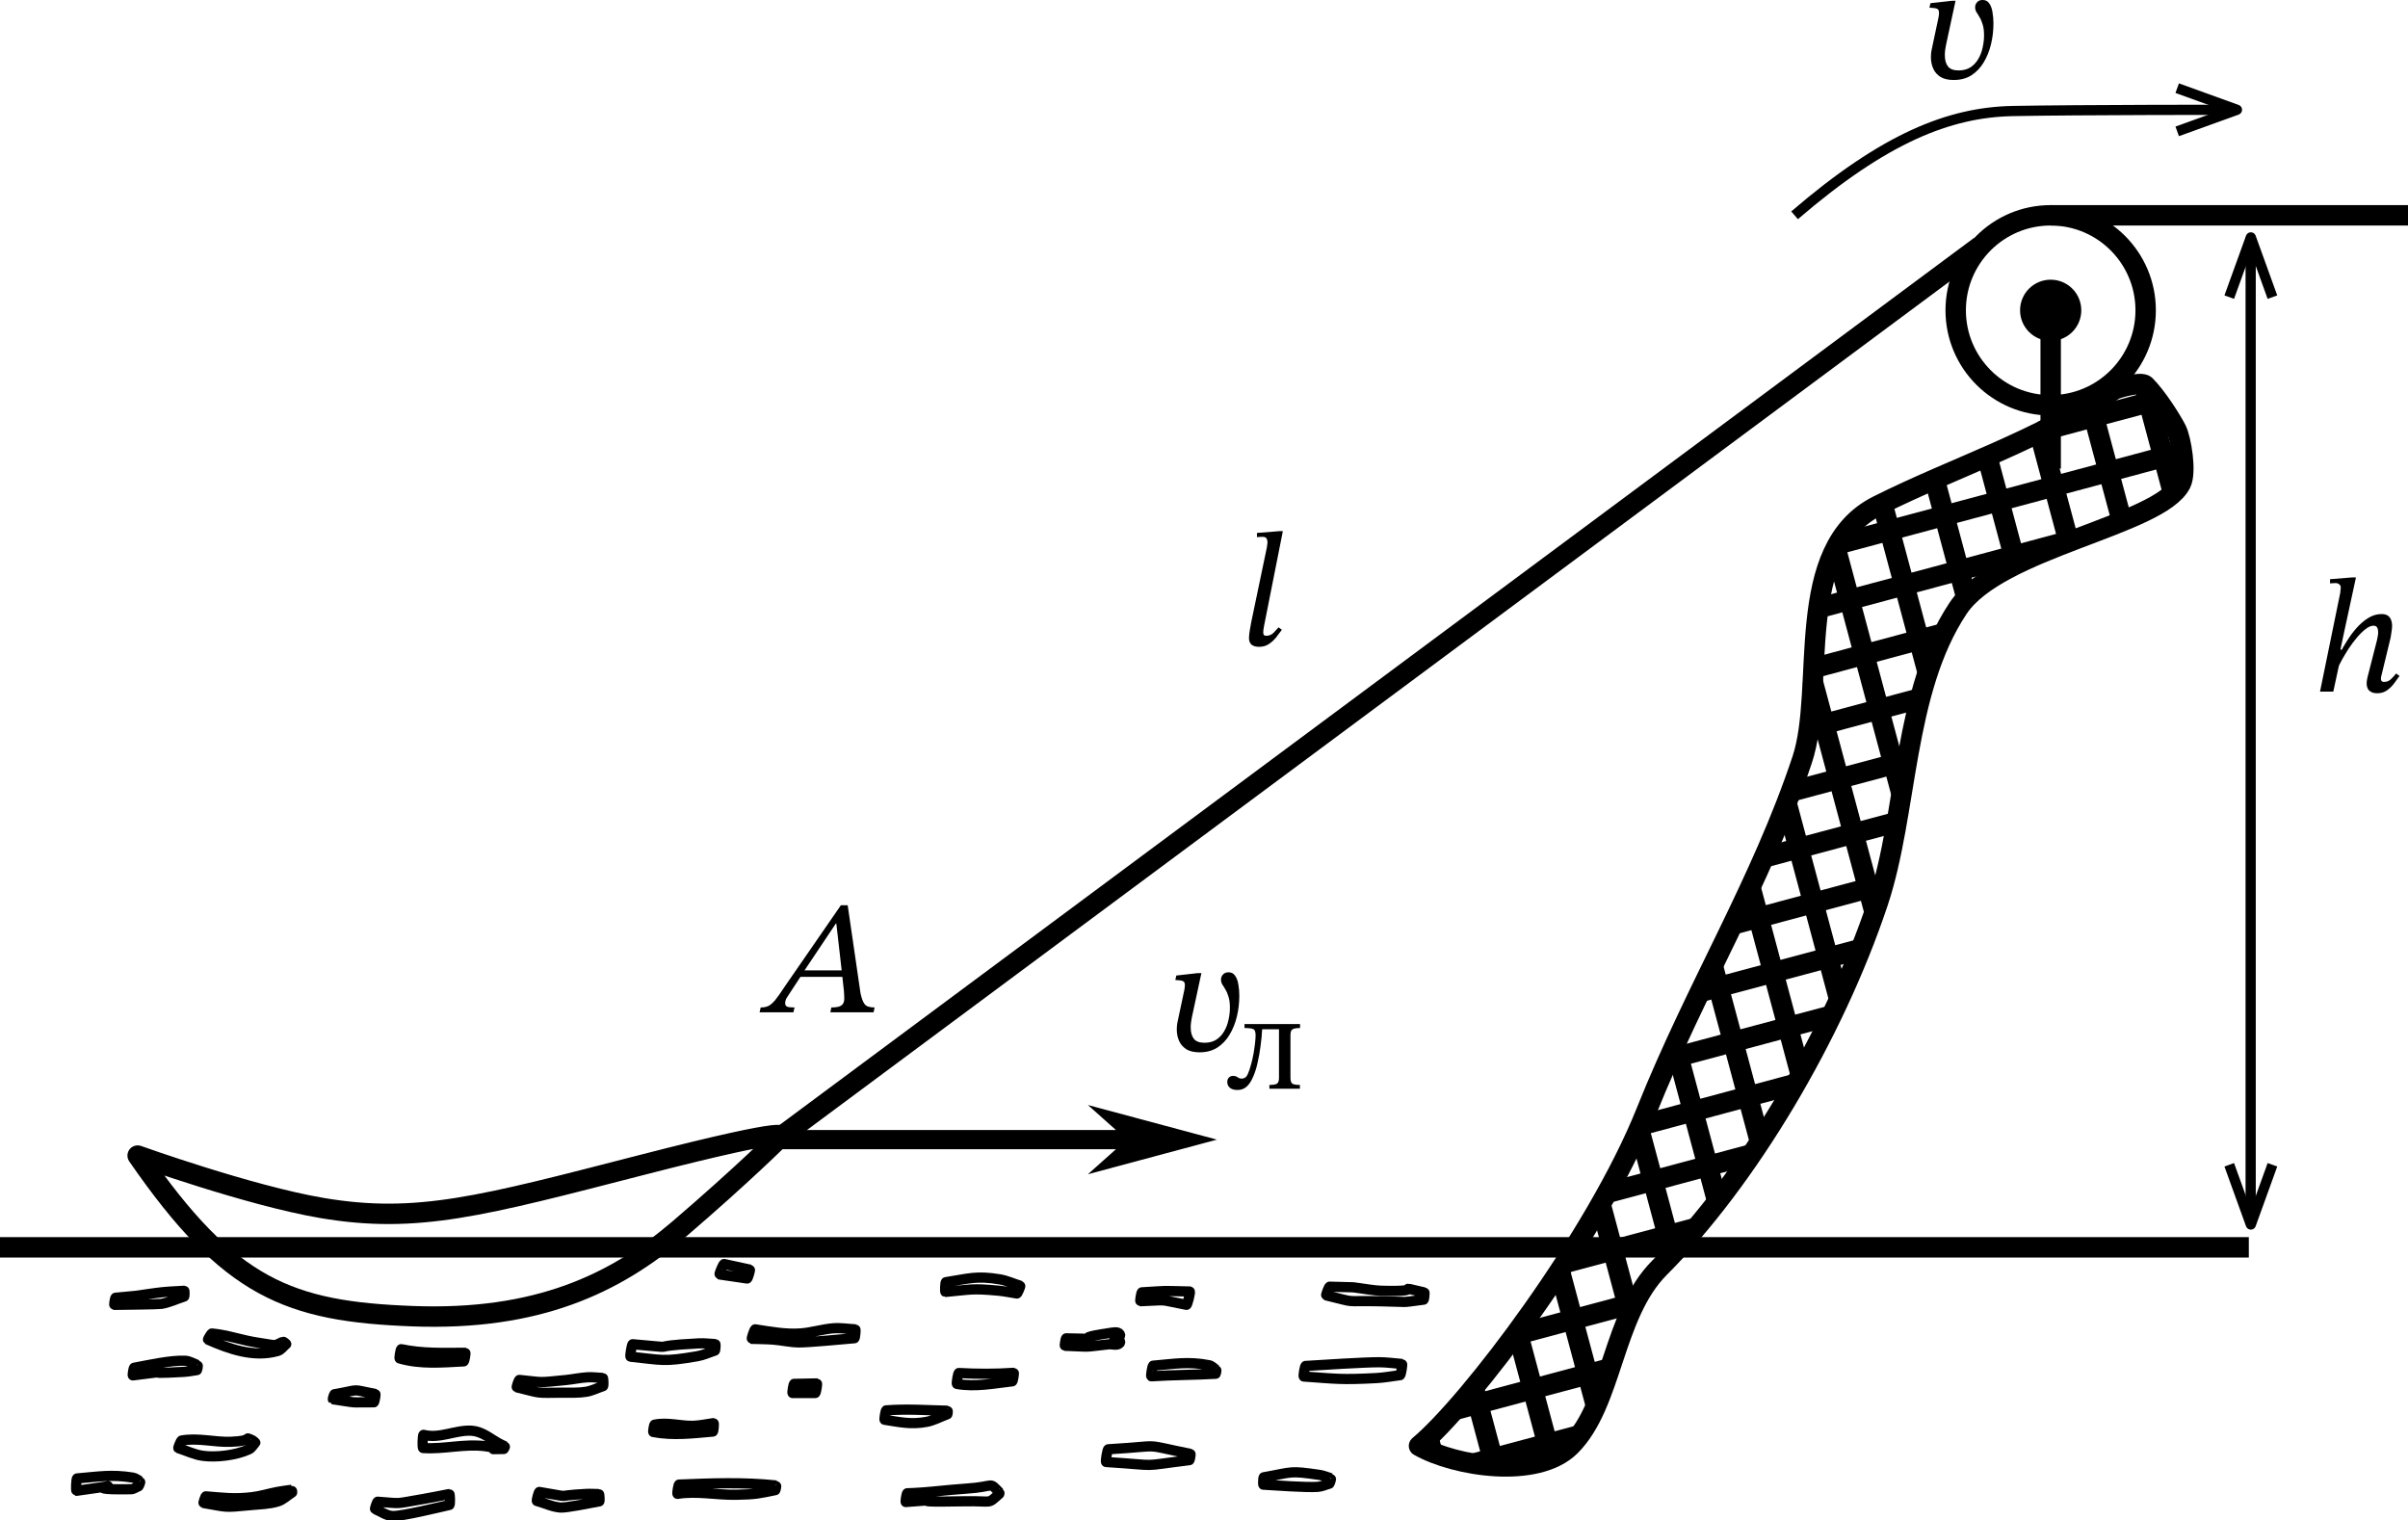 <svg width="236mm" height="149mm" version="1.1" viewBox="0 0 236 149" xml:space="preserve" xmlns="http://www.w3.org/2000/svg"><defs><clipPath id="a"><path d="m72 72h3571v2567h-3571z"/></clipPath></defs><g transform="translate(27.78 43.3)"><g stroke="#000"><path transform="matrix(.041 0 0 -.033 -32.4 80.89)" d="m2932 378.9-125.6-41.85 37.66 41.71h-874.7v0.277h874.7l-37.66 41.71z" clip-path="url(#a)" fill="none" stroke-miterlimit="10" stroke-width="56.69"/><g stroke-width="2"><path d="m-27.78 78.94h220.4" fill-rule="evenodd" stroke-linejoin="round" style="paint-order:fill markers stroke"/><path d="m-14.29 69.95c8.995 13.04 14.84 15.29 26.99 15.74 12.14 0.45 19.79-3.148 26.09-8.545 6.297-5.397 9.895-8.995 9.895-8.995s2.249-1.349-13.49 2.699c-15.74 4.048-22.09 5.82-31.44 4.233-7.107-1.206-18.04-5.132-18.04-5.132z" fill="none" stroke-linejoin="round" style="paint-order:fill markers stroke"/><circle cx="173.2" cy="-12.89" r="9.309" fill="none" stop-color="#000000" style="font-variation-settings:normal"/></g></g><circle cx="173.2" cy="-12.89" r="3"/><g fill="#6b6b6b" fill-rule="evenodd" stroke="#000" stroke-linejoin="round" stroke-width="2"><path d="m48.68 68.15 117.6-87.33" style="paint-order:fill markers stroke"/><path d="m173.2-22.2h35.09" style="paint-order:fill markers stroke"/><path d="m173.2-12.89v15.51" style="paint-order:fill markers stroke"/></g><g fill="none" stroke="#000" stroke-width="2"><path d="m111.3 98.39c4.938-4.116 17.34-20.41 22.27-32.75 4.907-12.27 11.23-22.34 15.28-34.5 2.345-7.035-1.032-20.66 7.423-24.89 7.748-3.874 15.44-6.215 23.14-11.35 0.274-0.183 2.659-0.834 3.057-0.437 1.128 1.128 2.568 3.39 3.057 4.367 0.456 0.912 0.995 4.123 0.437 5.24-2.079 4.158-17.86 6.271-21.83 12.23-5.439 8.159-4.925 20.01-7.86 28.82-4.337 13.01-12.79 27.2-21.4 35.81-4.632 4.632-4.587 13.32-8.733 17.47-3.295 3.295-11.36 1.995-14.85 0z" stroke-linejoin="round" style="paint-order:fill markers stroke"/><path d="m112.2 97.55 0.398 1.485m6.111 1.34-2.067-7.715m4.277-5.507 3.339 12.46m4.366-5.172-3.553-13.26m4.007-6.514 2.869 10.71m4.199-5.796-3.298-12.31m3.539-8.259 4.131 15.42m4.182-5.861-4.632-17.29m3.692-7.689 4.93 18.4m3.77-7.399-5.158-19.25m2.554-11.94 6.067 22.64m2.635-11.63-6.441-24.04m4.587-4.348 4.429 16.53m3.8-7.286-3.109-11.6m5.153-2.237 2.831 10.57m5.164-2.194-2.877-10.74m5.021-2.728 3.068 11.45m5.011-2.765-2.843-10.61m-65.64 105.7 10.24-2.744m2.999-6.556-15.27 4.091m5.893-7.331 11.8-3.163m5.97-7.352-12.87 3.448m4.147-6.864 14.19-3.801m4.316-6.909-15.19 4.07m2.742-6.487 15.98-4.281m2.875-6.523-15.78 4.229m3.211-6.613 14.79-3.962m1.315-6.104-13.04 3.494m2.655-6.464 11.4-3.054m1.276-6.094-10.88 2.916m0.438-5.87 12.74-3.413m12.64-9.14-24.9 6.672m1.877-6.255 33.78-9.051m-2.392-5.111-11.41 3.057"/></g><g fill="none" stroke="#000" stroke-linejoin="round"><path d="m64.88 83.31c2.57-0.237 2.583-0.357 5.145-0.127 0.624 0.056 1.238 0.188 1.857 0.282 0.054 0.023 0.379-0.737 0.325-0.759-0.668-0.209-1.314-0.512-2.004-0.627-2.281-0.379-3.015-0.077-5.276 0.276-0.068-0.003-0.114 0.952-0.046 0.955z" style="paint-order:fill markers stroke"/><path d="m83.99 84.22c3.007-0.108 1.503-0.22 4.513 0.356 0.092 0.022 0.41-1.284 0.318-1.306-3.19-0.063-1.629-0.095-4.684 0.081-0.061-0.01-0.209 0.859-0.147 0.87z" style="paint-order:fill markers stroke"/><path d="m76.59 88.59c2.88 0.101 1.491 0.157 4.263-0.142 0.371-0.04 0.873 0.164 1.112-0.122 0.174-0.208-0.288-0.461-0.431-0.691-0.034-0.007-0.139 0.479-0.105 0.487 0.182-0.222 0.698-0.421 0.547-0.665-0.181-0.294-0.688-0.167-1.03-0.117-4.995 0.716 1.079 0.601-4.233 0.521-0.052-0.009-0.175 0.722-0.123 0.73z" style="paint-order:fill markers stroke"/><path d="m66.01 92.33c1.825 0.315 3.613-0.053 5.42-0.258 0.059 0.01 0.199-0.821 0.141-0.831-1.79 0.125-3.587 0.116-5.379 0.018-0.076-0.013-0.257 1.058-0.181 1.071z" style="paint-order:fill markers stroke"/><path d="m45.91 87.91c0.695 0.024 1.392 0.02 2.086 0.073 0.844 0.064 1.678 0.267 2.524 0.276 0.895 0.009 4.256-0.306 5.438-0.411 0.062 0.006 0.15-0.865 0.088-0.871-0.713-0.034-1.427-0.156-2.138-0.102-1.087 0.082-2.144 0.431-3.232 0.506-1.528 0.106-2.953-0.178-4.444-0.401-0.066-0.023-0.388 0.908-0.323 0.931z" style="paint-order:fill markers stroke"/><path d="m34.02 89.66c3.16 0.326 3.187 0.529 6.542-0.047 0.595-0.102 1.149-0.369 1.723-0.554 0.045 3e-3 0.087-0.632 0.042-0.635-0.538-0.024-1.076-0.099-1.614-0.071-5.961 0.307-1.082 0.536-6.486 0.085-0.086-0.015-0.293 1.208-0.207 1.222z" style="paint-order:fill markers stroke"/><path d="m22.87 92.66c2.543 0.615 1.641 0.548 4.563 0.524 0.743-6e-3 1.494 0.035 2.228-0.086 0.577-0.095 1.11-0.37 1.665-0.555 0.057-0.002 0.034-0.801-0.023-0.8-0.495-0.022-0.991-0.095-1.486-0.067-0.726 0.041-1.441 0.203-2.165 0.273-2.82 0.275-2.009 0.242-4.532-0.014-0.051-0.018-0.302 0.707-0.251 0.725z" style="paint-order:fill markers stroke"/><path d="m11.39 89.83c2.058 0.595 4.178 0.395 6.281 0.286 0.06 0.011 0.209-0.832 0.15-0.842-2.096 0.013-4.212 0.089-6.277-0.351-0.064-0.011-0.218 0.896-0.153 0.907z" style="paint-order:fill markers stroke"/><path d="m-7.39 87.99c2.108 0.931 4.482 1.77 6.817 1.112 0.348-0.098 0.563-0.453 0.845-0.679 0.017-0.022-0.299-0.264-0.316-0.241-0.972 0.488-0.566 0.374-2.477 0.1-1.511-0.217-2.964-0.761-4.492-0.897-0.043-0.027-0.42 0.579-0.377 0.606z" style="paint-order:fill markers stroke"/><path d="m-16.57 84.58c0.538-0.007 4.318-0.05 4.589-0.095 0.778-0.128 1.501-0.482 2.251-0.723 0.04 5.29e-4 0.048-0.561 0.008-0.562-0.714 0.047-1.431 0.067-2.143 0.141-0.849 0.089-1.691 0.232-2.536 0.348-0.684 0.065-1.368 0.129-2.052 0.194-0.049-0.008-0.167 0.688-0.118 0.697z" style="paint-order:fill markers stroke"/><path d="m-14.76 91.49c5.318-0.649-0.427-0.035 5.022-0.345 0.423-0.024 0.839-0.116 1.258-0.173 0.035 0.005 0.11-0.489 0.075-0.494-0.407-0.14-0.792-0.399-1.222-0.421-1.393-0.069-3.645 0.432-5.007 0.687-0.053-0.009-0.179 0.737-0.126 0.746z" style="paint-order:fill markers stroke"/><path d="m-10.3 98.62c0.789 0.25 1.548 0.633 2.368 0.749 1.337 0.189 3.279-0.043 4.541-0.626 0.275-0.127 0.421-0.436 0.632-0.655 0.02-0.027-0.368-0.314-0.388-0.287-0.826-0.364 0.352 0.11-2.012 0.197-1.607 0.059-3.21-0.416-4.823-0.124-0.053-0.022-0.37 0.724-0.317 0.747z" style="paint-order:fill markers stroke"/><path d="m4.844 93.83c2.673 0.392 1.335 0.295 4.016 0.296 0.057 0.01 0.204-0.801 0.146-0.812-2.567-0.489-1.232-0.461-4.007 0.025-0.035-0.011-0.19 0.48-0.155 0.491z" style="paint-order:fill markers stroke"/><path d="m13.69 98.61c2.045 0.137 4.077-0.448 6.119-0.175 2.624 0.351-0.815 0.289 1.782 0.267 0.018 0.008 0.135-0.247 0.117-0.256-0.232-0.116-0.471-0.219-0.696-0.347-0.816-0.465-1.569-1.126-2.576-1.186-1.572-0.093-3.108 0.811-4.708 0.404-0.091-0.003-0.129 1.29-0.037 1.293z" style="paint-order:fill markers stroke"/><path d="m36.25 97.04c1.94 0.37 3.895 0.127 5.838-0.046 0.058 0.005 0.128-0.819 0.069-0.824-0.665 0.088-1.324 0.244-1.994 0.263-1.264 0.036-2.522-0.379-3.792-0.111-0.051-0.009-0.172 0.709-0.121 0.718z" style="paint-order:fill markers stroke"/><path d="m38.62 103.1c1.909-0.303 3.809 0.121 5.714 0.09 2.008-0.032 2.3-0.139 3.872-0.456 0.032 5e-3 0.109-0.45 0.077-0.455-3.163-0.336-6.337-0.216-9.51-0.087-0.064-0.011-0.218 0.897-0.153 0.908z" style="paint-order:fill markers stroke"/><path d="m58.92 95.84c1.481 0.225 2.554 0.495 4.104 0.207 0.713-0.132 1.362-0.5 2.044-0.75 0.024 0.002 0.052-0.341 0.028-0.343-2.006-0.049-4.015-0.19-6.02-0.035-0.065-0.011-0.221 0.909-0.156 0.92z" style="paint-order:fill markers stroke"/><path d="m60.99 103.9c6.498-0.475-2.328 0.084 5.763-0.072 2.87-0.055 2.181 0.35 3.402-0.726 0.01 1e-3 0.027-0.137 0.018-0.138-1.104-1.118-0.327-0.562-3.274-0.374-1.923 0.123-3.834 0.402-5.763 0.453-0.061-0.01-0.206 0.847-0.145 0.857z" style="paint-order:fill markers stroke"/><path d="m49.9 93.22c0.741-0.001 1.481-0.002 2.222-0.004 0.066 0.011 0.225-0.925 0.158-0.937-0.743 0.014-1.485 0.028-2.228 0.042-0.064-0.011-0.215 0.888-0.152 0.898z" style="paint-order:fill markers stroke"/><path d="m80.63 99.98c5.656 0.36 2.938 0.46 8.158-0.185 0.043 0.007 0.146-0.601 0.103-0.609-5.032-1.017-2.354-0.792-8.05-0.453-0.088-0.015-0.299 1.231-0.211 1.246z" style="paint-order:fill markers stroke"/><path d="m96.04 102.2c1.175 0.072 4.18 0.291 5.321 0.216 0.396-0.026 0.766-0.209 1.15-0.314 0.037 0.011 0.19-0.517 0.153-0.528-0.371-0.11-0.731-0.273-1.113-0.329-3.02-0.44-2.535-0.288-5.474 0.232-0.051-2e-3 -0.086 0.721-0.035 0.723z" style="paint-order:fill markers stroke"/><path d="m85.06 91.58c2.098-0.141 4.202-0.125 6.301-0.248 0.027 0.005 0.092-0.38 0.065-0.385-0.235-0.151-0.432-0.398-0.706-0.452-2.035-0.397-3.432-0.128-5.484 0.044-0.074-0.012-0.25 1.028-0.176 1.041z" style="paint-order:fill markers stroke"/><path d="m102.2 83.65c3.235 0.777 1.396 0.506 5.24 0.575 3.273 0.059 1.702 0.175 4.301-0.155 0.05 0.005 0.125-0.703 0.075-0.708-3.447-0.774 0.566-0.036-4.133-0.163-0.952-0.026-1.891-0.227-2.837-0.34-0.771-0.02-1.542-0.041-2.312-0.061-0.06-0.024-0.394 0.828-0.334 0.852z" style="paint-order:fill markers stroke"/><path d="m100 91.6c3.17 0.223 3.634 0.339 7.117 0.154 0.778-0.041 1.547-0.191 2.32-0.286 0.078 0.013 0.263-1.085 0.186-1.098-0.748-0.056-1.493-0.17-2.243-0.169-1.535 0.002-5.447 0.258-7.204 0.365-0.073-0.012-0.248 1.021-0.175 1.033z" style="paint-order:fill markers stroke"/><path d="m42.75 81.6c0.898 0.132 1.796 0.264 2.694 0.396 0.062 0.019 0.327-0.852 0.265-0.871-0.842-0.182-1.684-0.365-2.526-0.547-0.072-0.031-0.506 0.991-0.434 1.022z" style="paint-order:fill markers stroke"/><path d="m24.84 103.8c0.775 0.214 1.522 0.589 2.325 0.642 0.552 0.036 2.982-0.452 3.793-0.607 0.05-2e-3 0.015-0.714-0.035-0.712-0.407-6e-3 -0.814-0.037-1.22-0.017-3.554 0.178-0.99 0.398-4.626-0.192-0.063-0.017-0.299 0.869-0.236 0.886z" style="paint-order:fill markers stroke"/><path d="m8.981 104.6c0.575 0.224 1.107 0.648 1.724 0.673 0.902 0.037 4.626-0.873 5.564-1.087 0.075-7.9e-4 0.064-1.069-0.012-1.068-0.832 0.159-1.661 0.335-2.497 0.477-3.043 0.516-1.983 0.459-4.527 0.277-0.051-0.018-0.303 0.71-0.252 0.728z" style="paint-order:fill markers stroke"/><path d="m-7.829 104c2.462 0.415 1.857 0.463 4.623 0.204 0.889-0.083 1.8-0.096 2.653-0.357 0.528-0.162 0.935-0.589 1.403-0.883 0.019-3e-3 -0.025-0.265-0.044-0.262-0.456 0.068-0.915 0.118-1.368 0.203-0.839 0.157-1.659 0.422-2.507 0.522-1.772 0.21-2.825 0.053-4.534-0.082-0.046-0.016-0.273 0.639-0.227 0.655z" style="paint-order:fill markers stroke"/><path d="m-20.28 102.8c7.126-0.981-1.259-0.042 5.337-0.154 0.265-4e-3 0.494-0.192 0.741-0.288 0.034 0.012 0.206-0.474 0.171-0.486-0.243-0.122-0.461-0.323-0.729-0.365-2.126-0.333-3.311-0.097-5.462 0.083-0.086-4e-3 -0.144 1.206-0.059 1.21z" style="paint-order:fill markers stroke"/><path d="m192.8-20.04v96.74" style="paint-order:fill markers stroke"/><path d="m190.7 70.85 2.117 5.855 2.117-5.855" style="paint-order:fill markers stroke"/><path d="m190.7-14.18 2.117-5.855 2.117 5.855" style="paint-order:fill markers stroke"/><path d="m185.6-34.66 5.855 2.117-5.855 2.117" style="paint-order:fill markers stroke"/></g><g stroke-width=".45"><path d="m205.2 24.64q-0.397 0-0.619-0.143-0.222-0.127-0.318-0.333-0.095-0.222-0.095-0.46 0-0.191 0.032-0.365 0.032-0.191 0.048-0.254l0.937-3.667t0.048-0.254q0.064-0.27 0.064-0.508 0-0.27-0.095-0.445-0.095-0.191-0.365-0.191-0.349 0-0.778 0.333-0.413 0.318-0.841 0.826-0.429 0.508-0.81 1.08-0.365 0.572-0.651 1.08-0.27 0.492-0.381 0.778l0.27-1.588q0.222-0.429 0.603-1.032 0.381-0.619 0.889-1.206 0.524-0.603 1.143-1 0.635-0.413 1.349-0.413 0.397 0 0.619 0.159t0.318 0.429q0.095 0.254 0.095 0.54 0 0.302-0.064 0.651-0.048 0.349-0.079 0.524l-0.889 3.667t-0.032 0.127q-0.032 0.111-0.032 0.254 0 0.302 0.302 0.302 0.429 0 0.714-0.302 0.302-0.302 0.476-0.524l0.333 0.238q-0.206 0.286-0.508 0.699-0.286 0.397-0.699 0.699t-0.984 0.302zm-4.302-0.159h-1.302l1.984-9.684t0.016-0.175q0.032-0.191 0.032-0.365t-0.143-0.286q-0.127-0.127-0.365-0.127-0.159 0-0.349 0.016t-0.191 0.016v-0.413l2.175-0.175h0.365l-1.127 5.207-0.397 1.873h0.191z" style="font-variant-ligatures:none" aria-label="h"/><path d="m95.63 20.09q-0.476 0-0.746-0.206-0.254-0.222-0.254-0.635 0-0.318 0.079-0.794 0.079-0.492 0.143-0.794l1.54-7.366t0.016-0.159q0.032-0.159 0.032-0.349 0-0.159-0.095-0.318-0.079-0.159-0.397-0.159-0.206 0-0.381 0.016-0.159 0.016-0.159 0.016v-0.413l2.191-0.175h0.349l-1.842 9.287q-0.032 0.191-0.064 0.397-0.016 0.191-0.016 0.27 0 0.159 0.079 0.238 0.079 0.064 0.222 0.064 0.413 0 0.714-0.302 0.302-0.318 0.492-0.524l0.318 0.238q-0.27 0.381-0.587 0.778-0.318 0.381-0.714 0.635t-0.921 0.254z" style="font-variant-ligatures:none" aria-label="l"/><path d="m163.7-35.46q-0.81 0-1.302-0.302-0.492-0.318-0.714-0.826t-0.222-1.127q0-0.143 0.016-0.333 0.016-0.206 0.064-0.413l0.667-3.143q0.048-0.27 0.048-0.445 0-0.318-0.206-0.397-0.191-0.079-0.651-0.095-0.016 0-0.032 0t-0.048 0l0.095-0.445 2.111-0.238h0.349l-0.937 4.35q-0.048 0.222-0.079 0.476-0.032 0.238-0.032 0.508 0 0.699 0.302 1.095 0.302 0.397 1.048 0.397 0.683 0 1.159-0.302 0.476-0.318 0.762-0.81 0.302-0.508 0.429-1.111 0.143-0.619 0.143-1.206 0-0.683-0.143-1.095-0.127-0.429-0.302-0.699-0.159-0.286-0.302-0.492-0.127-0.222-0.127-0.476 0-0.286 0.191-0.492 0.191-0.222 0.54-0.222 0.429 0 0.651 0.333 0.238 0.333 0.318 0.857 0.095 0.524 0.095 1.111 0 1.048-0.238 2.032-0.238 0.984-0.714 1.778t-1.206 1.27q-0.73 0.46-1.73 0.46z" style="font-variant-ligatures:none" aria-label="ʋ"/><path d="m89.79 59.83q-0.81 0-1.302-0.302-0.492-0.318-0.714-0.826t-0.222-1.127q0-0.143 0.016-0.333 0.016-0.206 0.064-0.413l0.667-3.143q0.048-0.27 0.048-0.445 0-0.318-0.206-0.397-0.191-0.079-0.651-0.095-0.016 0-0.032 0t-0.048 0l0.095-0.445 2.111-0.238h0.349l-0.937 4.35q-0.048 0.222-0.079 0.476-0.032 0.238-0.032 0.508 0 0.699 0.302 1.095t1.048 0.397q0.683 0 1.159-0.302 0.476-0.318 0.762-0.81 0.302-0.508 0.429-1.111 0.143-0.619 0.143-1.206 0-0.683-0.143-1.095-0.127-0.429-0.302-0.699-0.159-0.286-0.302-0.492-0.127-0.222-0.127-0.476 0-0.286 0.191-0.492 0.191-0.222 0.54-0.222 0.429 0 0.651 0.333 0.238 0.333 0.318 0.857 0.095 0.524 0.095 1.111 0 1.048-0.238 2.032t-0.714 1.778-1.206 1.27q-0.73 0.46-1.73 0.46z" style="font-variant-ligatures:none" aria-label="ʋ"/><path d="m93.48 63.52q-0.456 0-0.724-0.214-0.255-0.228-0.255-0.563 0-0.295 0.161-0.442 0.174-0.161 0.375-0.161 0.308 0 0.483 0.134t0.389 0.134q0.188 0 0.335-0.094 0.161-0.094 0.295-0.416 0.161-0.375 0.295-0.885 0.147-0.523 0.241-1.059 0.094-0.55 0.147-1.019 0.054-0.483 0.054-0.777 0-0.509-0.228-0.603-0.228-0.107-0.858-0.107v-0.389h5.443v0.389q-0.55 0-0.751 0.134-0.188 0.121-0.188 0.55v4.196q0 0.416 0.174 0.563 0.174 0.134 0.751 0.134v0.375h-2.989v-0.375q0.576 0 0.751-0.134 0.188-0.134 0.188-0.55v-4.772h-1.649q-0.04 0.804-0.161 1.662-0.107 0.858-0.295 1.649-0.174 0.791-0.456 1.408-0.255 0.59-0.617 0.912-0.362 0.322-0.912 0.322z" style="font-variant-ligatures:none" aria-label="л"/><path d="m49.98 55.91h-3.318l0.111-0.476q0.445 0 0.746-0.143t0.667-0.572q0.365-0.445 0.953-1.349l5.493-7.953h0.667l1.254 8.604q0.159 0.778 0.413 1.095t0.968 0.318l-0.095 0.476h-4.239l0.095-0.476q0.397 0 0.667-0.064 0.286-0.064 0.445-0.254t0.159-0.587q0-0.191-0.016-0.349 0-0.175-0.016-0.318l-0.175-1.588-0.032-0.318-0.54-4.747h-0.048l-3.175 4.747-0.191 0.318-1.206 1.842q-0.159 0.222-0.286 0.445-0.111 0.222-0.111 0.445 0 0.254 0.191 0.349 0.206 0.079 0.73 0.079zm4.953-3.477h-4.445l0.381-0.635h4z" style="font-variant-ligatures:none" aria-label="A"/></g><path d="m148.1-22.2c8.789-7.551 15.13-10.1 21.4-10.22s21.93-0.124 21.93-0.124" fill="none" stroke="#000" stroke-linejoin="round" style="paint-order:fill markers stroke"/></g></svg>
